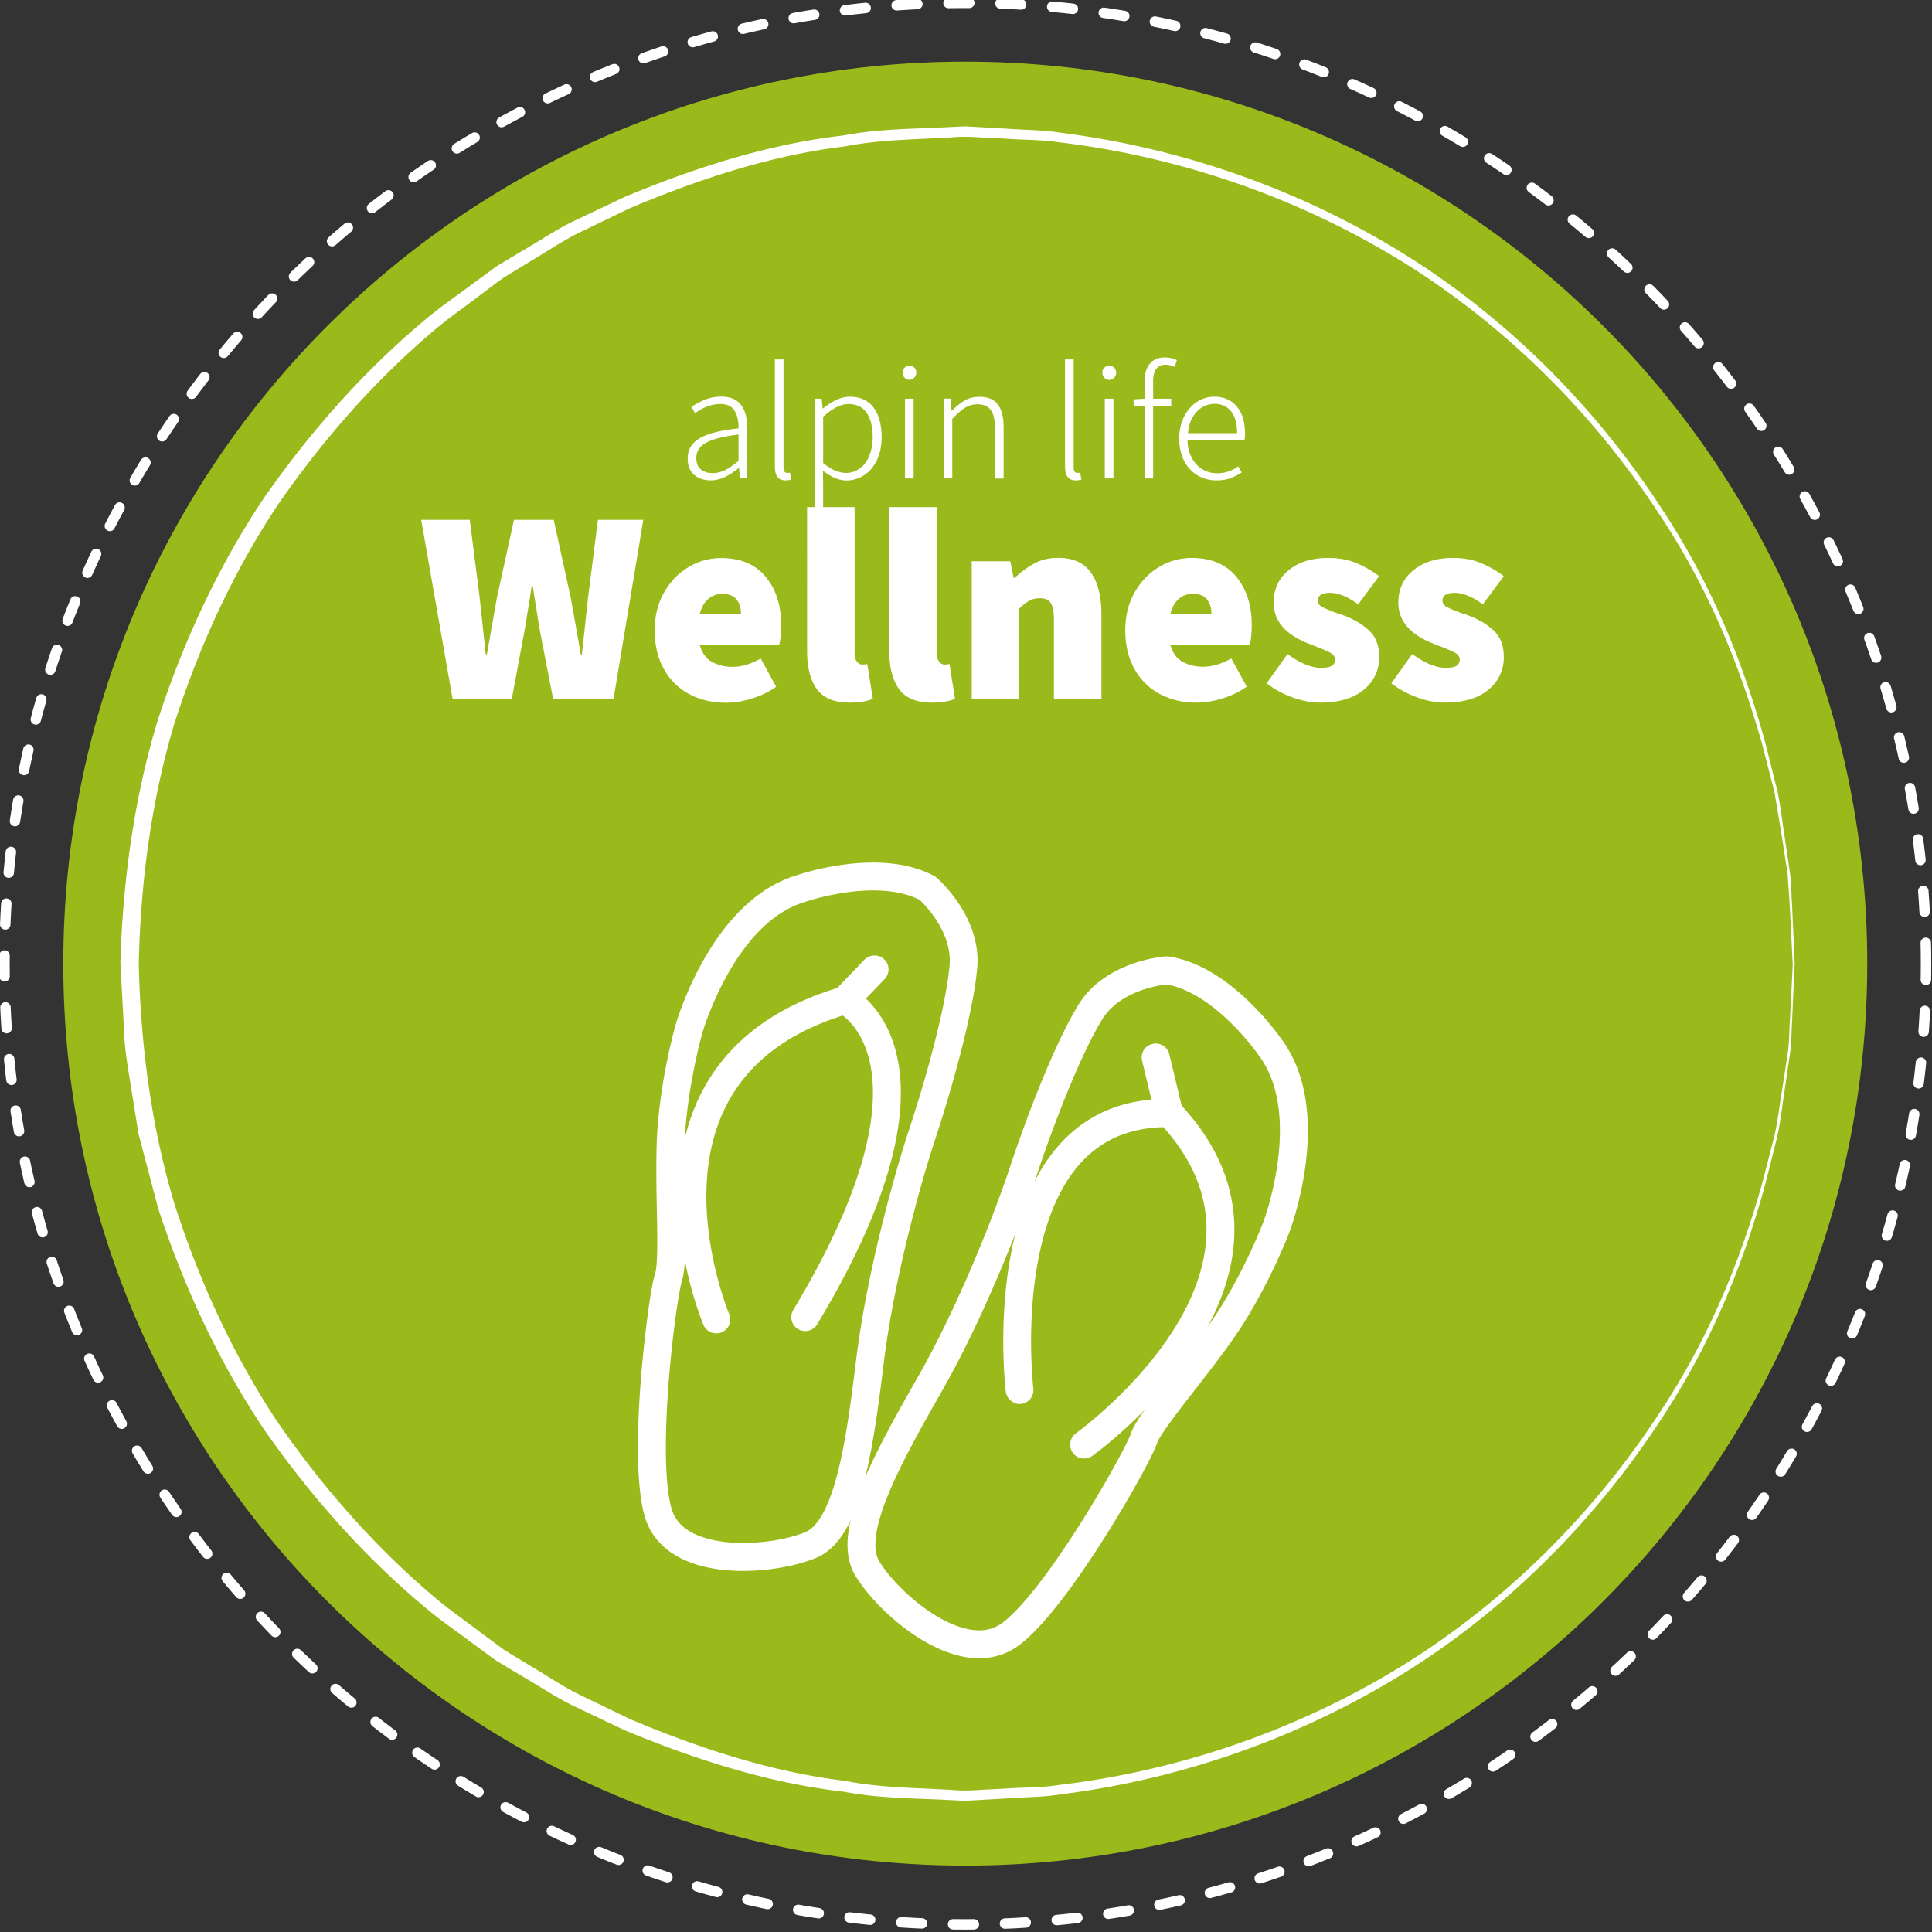 <?xml version="1.0" encoding="UTF-8"?> <svg xmlns="http://www.w3.org/2000/svg" xmlns:v="https://vecta.io/nano" width="185" height="185" fill-rule="evenodd" stroke-linecap="round" stroke-miterlimit="10"><rect width="100%" height="100%" fill="#333333" stroke="none"/><path d="M184.428 92.272c0-50.777-41.224-92-92-92s-92 41.223-92 92 41.223 92 92 92 92-41.224 92-92z" fill="none" stroke="#fff" stroke-dasharray="1.99,2.98,1.99,2.98"></path><g fill-rule="nonzero"><path d="M178.8 92.272c0 47.7-38.67 86.37-86.37 86.37s-86.37-38.67-86.37-86.37 38.667-86.37 86.37-86.37 86.37 38.67 86.37 86.37" fill="#9ab91a"></path><g fill="#fff"><path d="M171.66 92.27l-.283-5.58-.208-3.04-.556-3.62-.7-4.196-1.204-4.675c-1.854-6.5-4.743-14.383-10.052-22.266-5.2-7.9-12.53-15.968-22.24-22.468-9.706-6.44-21.757-11.22-35.026-12.8-1.648-.26-3.347-.217-5.034-.344l-2.547-.127c-.86-.06-1.7-.086-2.554-.01-3.42.217-6.905.2-10.354.876-6.973.84-13.86 3.08-20.553 5.9l-4.942 2.383c-1.643.818-3.164 1.874-4.76 2.803L48.28 26.55c-.756.534-1.5 1.107-2.24 1.66-1.473 1.14-3.024 2.187-4.448 3.407C35.858 36.46 30.827 42.21 26.49 48.505c-4.218 6.393-7.442 13.456-9.806 20.82-2.217 7.436-3.216 15.16-3.398 22.957.182 7.747 1.18 15.513 3.4 22.94 2.362 7.362 5.586 14.425 9.804 20.82 4.338 6.294 9.37 12.042 15.104 16.888 1.423 1.22 2.974 2.268 4.447 3.405l2.243 1.66 2.374 1.444c1.597.93 3.118 1.987 4.76 2.803l4.942 2.385c6.7 2.822 13.583 5.06 20.55 5.9 3.443.686 6.938.66 10.36.878.86.074 1.698.05 2.554-.012l2.544-.13c1.685-.123 3.377-.078 5.03-.34 13.28-1.58 25.324-6.36 35.03-12.8 9.708-6.5 17.03-14.58 22.24-22.468 5.3-7.883 8.198-15.757 10.052-22.268l1.204-4.673c.325-1.477.47-2.892.7-4.195l.556-3.62c.162-1.107.137-2.133.208-3.042l.283-5.586m.177.004l-.25 5.592c-.065.9-.033 1.932-.2 3.045l-.532 3.64c-.213 1.308-.35 2.736-.668 4.22l-1.18 4.7c-1.82 6.548-4.67 14.476-9.96 22.442-5.2 7.967-12.5 16.15-22.257 22.77-9.75 6.555-21.878 11.464-35.306 13.147-1.667.273-3.377.242-5.082.38l-2.573.145-1.294.072c-.515.002-.88-.033-1.327-.048-3.432-.195-6.9-.142-10.435-.816-7.123-.816-14.082-3.03-20.907-5.857l-5.03-2.387c-1.674-.82-3.227-1.88-4.854-2.816l-2.422-1.453c-.774-.537-1.523-1.114-2.288-1.67-1.505-1.145-3.1-2.205-4.542-3.435-5.863-4.888-11.02-10.703-15.478-17.1-4.338-6.485-7.673-13.662-10.128-21.166l-1.513-5.734-.373-1.437-.7-4.4c-.32-1.958-.666-3.913-.698-5.902l-.323-6.024c.217-7.67 1.303-15.818 3.614-23.333 2.457-7.5 5.792-14.68 10.128-21.162 4.456-6.386 9.614-12.2 15.474-17.1 1.455-1.23 3.04-2.288 4.543-3.435l2.288-1.67 2.422-1.453c1.627-.934 3.18-1.997 4.852-2.816l5.033-2.387c6.8-2.826 13.808-5.047 20.88-5.856 3.5-.67 7.028-.624 10.488-.82.453-.014.825-.053 1.34-.046l1.278.072 2.547.145c1.693.135 3.37.102 5.05.375 13.495 1.7 25.574 6.592 35.337 13.148 9.748 6.62 17.068 14.803 22.257 22.77 5.3 7.963 8.142 15.894 9.963 22.44l1.177 4.7c.32 1.485.455 2.9.668 4.215l.534 3.638c.154 1.112.124 2.14.2 3.05l.25 5.6M69.428 45.017c.386-.2.816-.486 1.292-.888v-2.522c-1.47.18-2.5.447-3.125.802s-.92.832-.92 1.434c0 .497.144.866.43 1.102s.66.358 1.125.358c.414 0 .812-.095 1.198-.286m-2.96.445c-.413-.36-.617-.884-.617-1.57 0-.835.384-1.477 1.156-1.927s2-.765 3.712-.944c.01-.677-.113-1.234-.372-1.673s-.717-.66-1.37-.66c-.804 0-1.608.3-2.413.872l-.365-.587c.38-.264.818-.493 1.3-.7a4.17 4.17 0 0 1 1.561-.294c.87 0 1.497.27 1.9.8s.587 1.264.587 2.173v4.84h-.684l-.093-.984h-.032C69.795 45.6 68.903 46 68.057 46c-.647 0-1.174-.18-1.588-.54"></path><path d="M74.2 44.684V34.42h.825v10.36c0 .17.032.296.095.38s.143.127.238.127a1.41 1.41 0 0 0 .286-.032l.126.667a2.27 2.27 0 0 1-.2.047 1.76 1.76 0 0 1-.356.032c-.677 0-1.015-.44-1.015-1.317m8.133.176c.386-.285.7-.687.9-1.206s.335-1.1.335-1.776c0-.984-.192-1.76-.573-2.332s-.973-.857-1.775-.857c-.7 0-1.488.407-2.397 1.222v4.426c.4.327.775.567 1.15.72s.715.23 1.024.23c.495 0 .938-.142 1.324-.428m-4.324-6.68h.682l.095.936h.032c.93-.75 1.782-1.126 2.554-1.126 1.005 0 1.766.344 2.284 1.03s.778 1.64.778 2.856c0 .835-.154 1.565-.46 2.2s-.716 1.103-1.23 1.436a3.01 3.01 0 0 1-1.674.499c-.698 0-1.45-.312-2.253-.936l.016 1.396v2.76h-.825V38.18zm8.664.001h.825v7.63h-.825v-7.63zm-.032-2a.7.7 0 0 1-.2-.5.6.6 0 0 1 .2-.476c.137-.126.28-.2.46-.2a.63.63 0 0 1 .461.19.65.65 0 0 1 .19.476c0 .2-.064.37-.2.5s-.28.197-.46.197-.333-.065-.46-.197m3.72 2h.682l.095 1.158h.032c.433-.433.856-.767 1.27-1S93.3 38 93.787 38c.793 0 1.38.24 1.752.723s.564 1.217.564 2.212v4.886h-.825v-4.775c0-.804-.132-1.393-.396-1.768s-.693-.564-1.285-.564a2.21 2.21 0 0 0-1.167.324c-.354.217-.77.575-1.245 1.072v5.7h-.824V38.2zm11.644 6.504V34.42h.825v10.36c0 .17.032.296.096.38s.142.127.238.127a1.41 1.41 0 0 0 .285-.032l.127.667a2.65 2.65 0 0 1-.199.047 1.69 1.69 0 0 1-.356.032c-.677 0-1.016-.44-1.016-1.317m3.808-6.504h.825v7.63h-.825v-7.63zm-.032-2a.7.7 0 0 1-.2-.5.6.6 0 0 1 .2-.476.62.62 0 0 1 .46-.19.63.63 0 0 1 .46.19c.127.127.2.286.2.476 0 .2-.062.37-.2.5s-.282.197-.46.197a.61.61 0 0 1-.46-.197m4.663.43v1.57h1.73v.698h-1.73v6.933h-.825v-6.933h-1.047v-.635l1.047-.063v-1.618c0-.75.166-1.327.5-1.73s.818-.603 1.453-.603c.4 0 .772.085 1.142.254l-.206.65c-.286-.137-.582-.206-.9-.206-.782 0-1.174.56-1.174 1.68m8.044 4.873c0-.92-.194-1.618-.58-2.094s-.922-.714-1.6-.714a2.24 2.24 0 0 0-1.135.317c-.365.212-.673.53-.927.952s-.407.936-.46 1.54h4.7zm.714.65h-5.457c.01.656.144 1.224.405 1.705s.6.85 1.023 1.103.893.38 1.412.38c.72 0 1.4-.222 2.014-.666l.333.587a5.23 5.23 0 0 1-1.12.564c-.377.134-.81.197-1.307.197-.655 0-1.255-.16-1.8-.483a3.35 3.35 0 0 1-1.285-1.389c-.314-.603-.47-1.3-.47-2.125 0-.804.155-1.5.47-2.117s.722-1.077 1.235-1.405 1.06-.492 1.643-.492c.92 0 1.64.312 2.165.936s.786 1.5.786 2.602c0 .2-.016.412-.048.602"></path><path d="M40.33 49.777h4.654l.952 7.5.58 5.393h.106l.952-5.393 1.64-7.5h3.808l1.64 7.5.793 4.468.16.925h.105l.582-5.393.952-7.5H61.6l-2.855 17.186H52.97l-1.322-6.822-.635-4.02h-.106l-.105.74-.53 3.278-1.27 6.822h-5.658L40.33 49.777zm30.62 9c0-.564-.14-1.023-.423-1.375s-.74-.53-1.375-.53a2.01 2.01 0 0 0-1.31.463c-.38.307-.655.788-.832 1.44h3.94zm3.675 2.96H67c.212.775.603 1.322 1.176 1.64s1.23.476 1.97.476c.846 0 1.745-.264 2.697-.793l1.48 2.697c-.687.493-1.468.872-2.34 1.137s-1.695.396-2.47.396c-1.304 0-2.473-.273-3.504-.82s-1.842-1.344-2.432-2.394-.885-2.286-.885-3.714c0-1.375.3-2.586.9-3.636s1.383-1.858 2.353-2.43a5.96 5.96 0 0 1 3.093-.86c1.867 0 3.296.6 4.284 1.798s1.48 2.732 1.48 4.6c0 .776-.062 1.4-.185 1.904m3.605 4.256c-.626-.863-.938-2.088-.938-3.675V48.56h4.548v13.908c0 .405.074.7.224.886s.32.277.516.277c.175 0 .335-.017.476-.053l.53 3.332c-.547.246-1.287.37-2.22.37-1.465 0-2.508-.432-3.134-1.296m7.866 0c-.625-.863-.937-2.088-.937-3.675V48.56H89.7v13.908c0 .405.074.7.224.886s.32.277.517.277c.174 0 .335-.017.476-.053l.528 3.332c-.546.246-1.286.37-2.22.37-1.464 0-2.508-.432-3.134-1.296m6.95-12.24h3.7l.318 1.586h.106c.616-.58 1.26-1.043 1.93-1.4s1.42-.514 2.247-.514c1.4 0 2.45.472 3.12 1.415s1.005 2.27 1.005 3.978v8.144h-4.548V59.4c0-.8-.102-1.366-.305-1.666s-.54-.45-1.017-.45c-.388 0-.723.076-1.005.225s-.617.4-1.004.78v8.673H93.05v-13.22zM116 58.767c0-.564-.14-1.023-.423-1.375s-.74-.53-1.375-.53c-.494 0-.93.153-1.3.463s-.655.788-.832 1.44H116zm3.675 2.96h-7.615c.212.775.603 1.322 1.176 1.64s1.23.476 1.97.476c.846 0 1.745-.264 2.697-.793l1.48 2.697c-.687.493-1.468.872-2.34 1.137s-1.695.396-2.47.396c-1.304 0-2.473-.273-3.504-.82s-1.842-1.344-2.433-2.394-.884-2.286-.884-3.714c0-1.375.3-2.586.9-3.636s1.383-1.858 2.353-2.43a5.96 5.96 0 0 1 3.093-.86c1.867 0 3.296.6 4.283 1.798s1.48 2.732 1.48 4.6c0 .776-.062 1.4-.185 1.904m4.058 5.037a8.94 8.94 0 0 1-2.447-1.336l2-2.803c1.198.88 2.274 1.322 3.227 1.322.474 0 .815-.065 1.017-.197s.305-.33.305-.596-.143-.476-.425-.635-.766-.37-1.454-.634l-.3-.118-.37-.145c-2.22-.88-3.33-2.187-3.33-3.915 0-1.286.48-2.32 1.442-3.106s2.224-1.177 3.793-1.177c.987 0 1.868.16 2.644.476s1.516.74 2.22 1.27l-2 2.697c-1.022-.74-1.92-1.1-2.695-1.1s-1.165.247-1.165.74c0 .264.14.472.423.622s.758.347 1.428.594a7.07 7.07 0 0 1 .636.212c.986.37 1.798.856 2.43 1.454s.952 1.436.952 2.5a3.92 3.92 0 0 1-1.481 3.161c-.987.82-2.38 1.228-4.177 1.228-.846 0-1.74-.17-2.683-.514m11.95 0a8.92 8.92 0 0 1-2.446-1.336l2-2.803c1.2.88 2.274 1.322 3.228 1.322.474 0 .814-.065 1.017-.197s.305-.33.305-.596-.143-.476-.425-.635-.767-.37-1.454-.634l-.3-.118-.37-.145c-2.22-.88-3.332-2.187-3.332-3.915 0-1.286.48-2.32 1.442-3.106s2.225-1.177 3.793-1.177c.987 0 1.87.16 2.644.476a9.87 9.87 0 0 1 2.22 1.269l-2.006 2.697c-1.023-.74-1.923-1.1-2.697-1.1s-1.165.247-1.165.74c0 .264.14.472.423.622s.758.347 1.427.594a7.17 7.17 0 0 1 .637.212c.985.37 1.798.856 2.43 1.454s.95 1.436.95 2.5a3.92 3.92 0 0 1-1.479 3.161c-.987.82-2.38 1.228-4.178 1.228-.846 0-1.74-.17-2.683-.514"></path></g><path d="M122.254 117.403s4.1-10.833-.657-17.148c0 0-4.498-6.566-9.89-7.338 0 0-5.074.354-7.316 4.015-2.237 3.663-4.87 10.58-6.385 15.16s-4.958 13.43-9.023 20.55c-4.07 7.12-7.933 14.138-5.965 17.497s9.237 9.83 13.837 6.274 12.07-16.834 12.677-18.665 6.014-7.832 8.61-12.053 4.112-8.292 4.112-8.292" fill="#9ab91a"></path><path d="M111.67 94.265c-.74.085-4.476.643-6.136 3.36-2.143 3.5-4.7 10.21-6.257 14.886-1.405 4.24-4.908 13.393-9.136 20.79-2.045 3.583-3.98 7.043-5.163 9.996-1.2 2.97-1.46 5.044-.804 6.164 1.148 1.96 4.454 5.242 7.687 6.312 1.712.565 3.08.43 4.176-.42 1.82-1.4 4.495-4.83 7.525-9.636 2.622-4.153 4.48-7.72 4.704-8.392.37-1.118 1.694-2.856 4.003-5.83 1.655-2.13 3.532-4.546 4.735-6.5 2.488-4.053 3.983-8.022 3.997-8.06l.002-.007c.04-.097 3.777-10.23-.472-15.873l-.034-.047c-.033-.05-3.53-5.08-7.763-6.48a7.39 7.39 0 0 0-1.064-.266m-20.65 64.048c-4.072-1.352-7.805-5.196-9.15-7.497-1.128-1.926-.928-4.628.63-8.513 1.246-3.1 3.23-6.658 5.325-10.326 4.12-7.215 7.544-16.158 8.914-20.304 1.593-4.812 4.25-11.738 6.516-15.44 2.567-4.2 8.128-4.632 8.364-4.648l.14-.007.14.018a9.65 9.65 0 0 1 1.676.4c4.975 1.646 8.78 7.005 9.112 7.48 1.21 1.614 1.998 3.608 2.344 5.927.266 1.804.27 3.8.007 5.962-.444 3.597-1.48 6.37-1.532 6.515-.083.22-1.607 4.263-4.225 8.518-1.276 2.08-3.2 4.555-4.9 6.74-1.484 1.912-3.333 4.294-3.576 5.03-.365 1.103-2.454 4.976-4.982 8.98-2.26 3.58-5.506 8.28-8.15 10.324-1.802 1.396-4.104 1.686-6.652.844" fill="#fff"></path><path d="M65.994 98.455s3.17-11.112 10.673-13.363c0 0 7.447-2.602 12.17-.026 0 0 3.81 3.292 3.414 7.55-.394 4.262-2.41 11.368-3.918 15.935s-4.03 13.702-5.027 21.816-2.096 16.03-5.642 17.56-13.13 2.415-14.664-3.164.413-20.64 1.02-22.468-.125-9.84.32-14.76 1.655-9.08 1.655-9.08" fill="#9ab91a"></path><g fill="#fff"><path d="M87.068 85.758c-4.188-1.385-9.904.578-9.96.6l-.058.018c-6.704 2.008-9.74 12.346-9.77 12.448-.014.044-1.18 4.11-1.61 8.833-.205 2.28-.15 5.328-.104 8.018.07 3.75.088 5.924-.28 7.042-.22.668-.862 4.63-1.247 9.51-.444 5.65-.356 9.975.25 12.182.365 1.327 1.36 2.244 3.044 2.8 3.183 1.056 7.738.38 9.802-.508 1.18-.51 2.196-2.335 3.014-5.424.813-3.065 1.33-6.987 1.832-11.07 1.033-8.43 3.68-17.843 5.08-22.075 1.544-4.66 3.482-11.554 3.862-15.635.133-1.456-.315-2.974-1.343-4.51-.624-.936-1.276-1.6-1.517-1.815a6.98 6.98 0 0 0-.995-.413m-20.573 63.986c-2.528-.835-4.18-2.436-4.784-4.627-.88-3.2-.67-8.89-.34-13.098.302-3.8.926-8.782 1.377-10.144.243-.74.2-3.74.145-6.155-.05-2.755-.104-5.88.114-8.304.45-4.97 1.64-9.122 1.7-9.332.048-.162.87-2.987 2.644-6.123 1.063-1.883 2.253-3.488 3.533-4.772 1.65-1.653 3.453-2.786 5.37-3.366.546-.187 6.736-2.232 11.656-.6.553.18 1.08.4 1.563.675l.127.067.1.09c.176.154 4.327 3.797 3.87 8.687-.397 4.302-2.396 11.432-3.982 16.23-1.37 4.138-3.957 13.334-4.964 21.56-.514 4.18-1.05 8.203-1.902 11.432-1.066 4.03-2.5 6.316-4.54 7.194-2.43 1.048-7.67 1.924-11.697.588"></path><path d="M68.17 127.61c-.353-.116-.656-.38-.81-.75-.055-.124-1.278-3.04-1.96-7.158-.4-2.43-.525-4.774-.375-6.972.194-2.788.832-5.348 1.902-7.607 2.425-5.1 6.996-8.687 13.593-10.62l.492-.147.462.226c.134.062.85.43 1.704 1.3 1.113 1.135 1.97 2.637 2.482 4.354.83 2.785.8 6.152-.1 10.012-1.114 4.784-3.57 10.355-7.308 16.562a1.34 1.34 0 0 1-1.835.456c-.633-.382-.836-1.202-.455-1.835 7.973-13.248 8.283-20.598 7.14-24.434-.652-2.19-1.807-3.303-2.4-3.756-5.528 1.747-9.342 4.777-11.357 9.03-4.075 8.597.43 19.442.476 19.552.286.678-.03 1.46-.712 1.75-.3.13-.643.137-.94.037"></path><path d="M80.476 97.055a1.32 1.32 0 0 1-.503-.306c-.534-.512-.553-1.358-.038-1.9l2.834-2.947a1.35 1.35 0 0 1 1.9-.035c.545.513.548 1.355.037 1.887l-2.837 2.948c-.366.382-.907.5-1.383.343m16.726 37.307a1.34 1.34 0 0 1-.907-1.113c-.02-.16-.462-3.992-.082-8.795.23-2.843.704-5.44 1.4-7.712.9-2.912 2.2-5.312 3.834-7.14 2.293-2.547 5.252-4 8.8-4.296l-.897-3.735c-.173-.717.268-1.438 1-1.6.713-.173 1.436.27 1.607.987l1.682 7-1.715-.02c-1.858-.022-3.542.3-5 .927-1.3.574-2.487 1.43-3.488 2.545-3.182 3.532-4.236 9.17-4.566 13.276-.364 4.54.064 8.232.07 8.267a1.34 1.34 0 0 1-1.172 1.486c-.2.027-.395.004-.575-.056"></path><path d="M103.39 139.605c-.258-.086-.494-.254-.667-.5a1.34 1.34 0 0 1 .312-1.865c.027-.02 2.944-2.125 5.93-5.448 1.736-1.928 3.153-3.887 4.218-5.82 1.3-2.364 2.07-4.694 2.282-6.92.187-1.933-.045-3.833-.69-5.645-.728-2.045-2.002-4.04-3.788-5.928a1.34 1.34 0 0 1 .053-1.89 1.34 1.34 0 0 1 1.89.053c3.925 4.153 5.67 8.753 5.194 13.678-.25 2.598-1.133 5.28-2.623 7.976-1.166 2.115-2.7 4.246-4.59 6.328-3.18 3.53-6.198 5.7-6.323 5.79-.36.26-.81.308-1.2.18"></path></g></g></svg> 